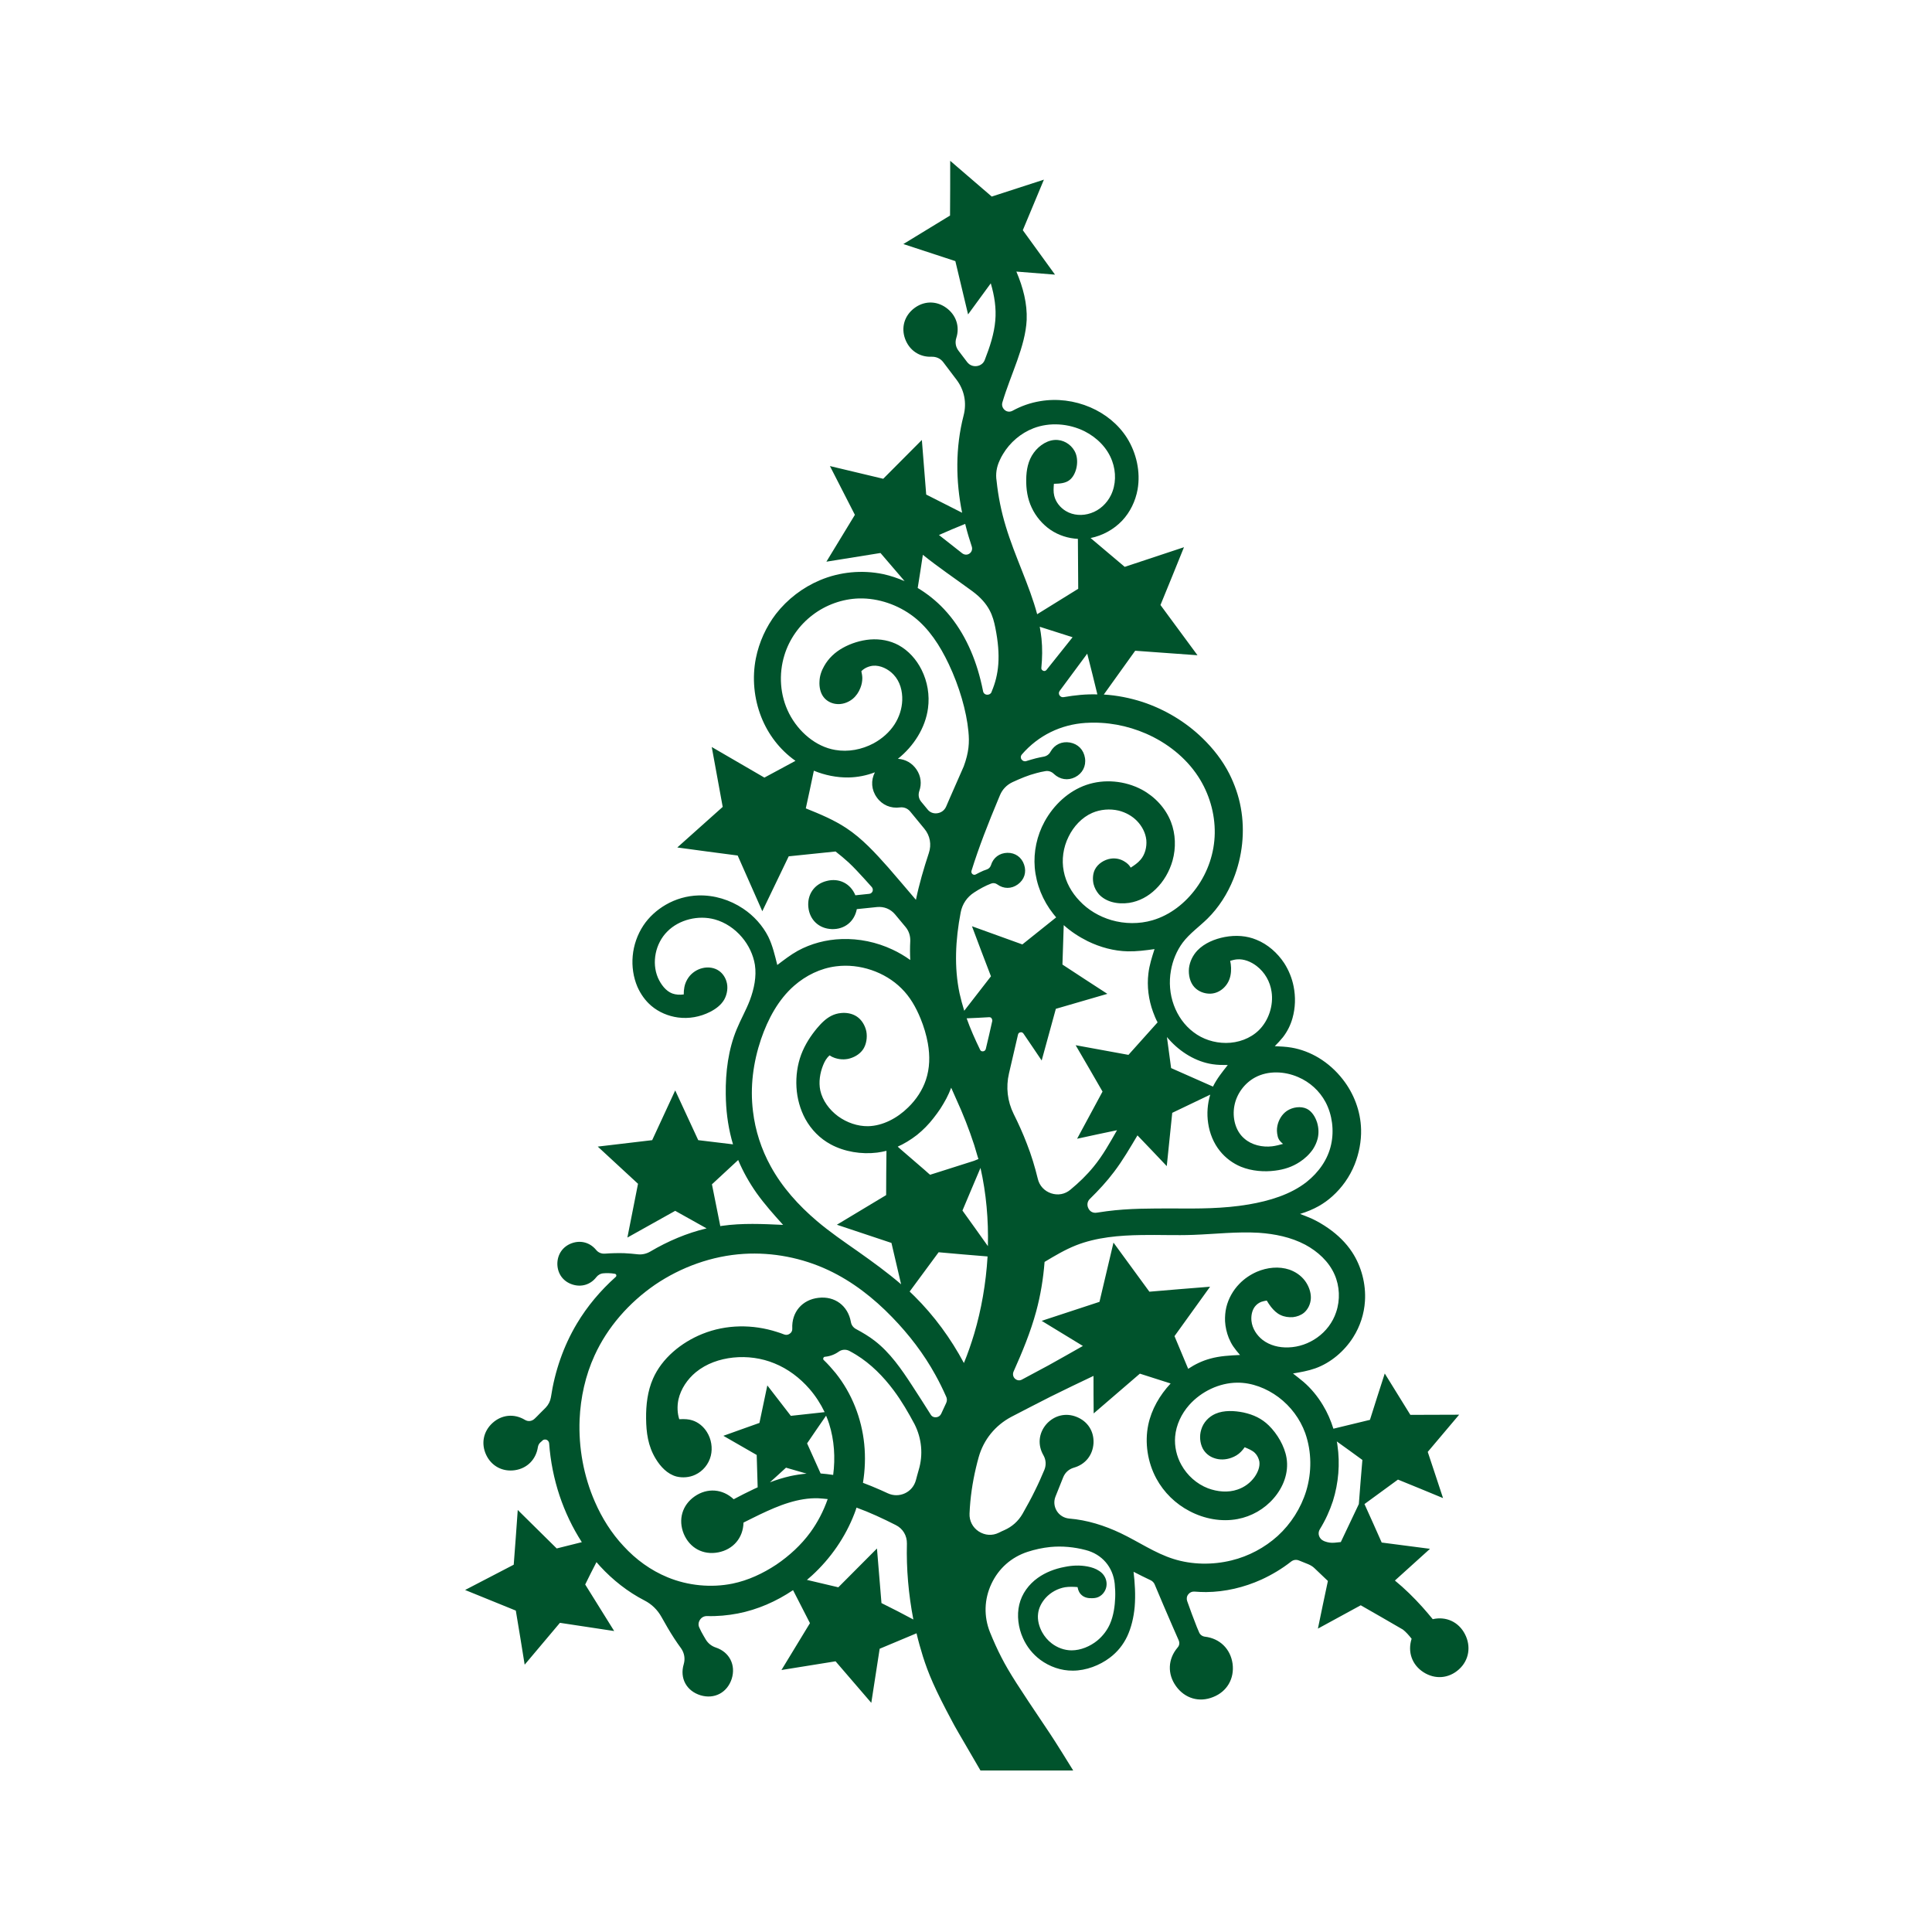 <?xml version="1.0" encoding="utf-8"?>
<!-- Generator: Adobe Illustrator 21.0.2, SVG Export Plug-In . SVG Version: 6.00 Build 0)  -->
<svg version="1.1" id="_x30_" xmlns="http://www.w3.org/2000/svg" xmlns:xlink="http://www.w3.org/1999/xlink" x="0px" y="0px"
	 viewBox="0 0 1200 1200" style="enable-background:new 0 0 1200 1200;" xml:space="preserve">
<style type="text/css">
	.st0{fill:#00532C;}
	.st1{font-family:'ArialMT';}
	.st2{font-size:30px;}
</style>
<path class="st0" d="M909.9,1015c-3.9-7.6-11.7-11.2-20-9.3c-2.1-2.5-4.2-5.1-6.4-7.5c-5.3-5.9-11-11.5-17.1-16.5
	c7.3-6.6,14.5-13.1,21.8-19.7c-10-1.3-20-2.6-30-3.9c-3.5-8-7.1-15.9-10.7-23.9c6.9-5.1,13.8-10.1,20.8-15.2
	c9.3,3.8,18.7,7.6,28,11.5c-3.2-9.6-6.3-19.2-9.5-28.7c6.5-7.7,13-15.4,19.5-23.1c-10.1,0-20.2,0.1-30.3,0.1
	c-5.3-8.6-10.6-17.2-15.9-25.7c-3.1,9.6-6.2,19.2-9.2,28.8c-7.6,1.8-15.1,3.7-22.7,5.5c-1.6-5.1-3.7-10-6.5-14.6
	c-3.3-5.5-7.4-10.5-12.2-14.6c-2.1-1.8-4.3-3.4-6.4-5.1c4.7-0.8,9.4-1.6,13.9-3.2c9.5-3.4,18-10.6,23.5-19.3
	c4.3-6.8,6.8-14.5,7.3-22.4c0.7-10.6-2.2-21.7-8-30.5c-3.8-5.8-8.9-10.7-14.6-14.7c-3.4-2.4-7-4.5-10.7-6.2c-2.3-1-4.7-1.9-7-2.8
	c8.8-2.7,14.9-6.3,20.1-11c5.9-5.3,10.7-12,13.8-19.7c2.7-6.8,4.2-14.4,4-21.8c-0.3-11.4-4.5-22.3-11.3-31
	c-4.2-5.4-9.3-10-15.1-13.5c-5.2-3.1-10.9-5.3-16.8-6.3c-3.4-0.6-6.9-0.7-10.4-0.9c1.8-1.8,3.5-3.6,5.1-5.6
	c2.7-3.5,4.7-7.5,5.9-11.8c1.8-6.4,2-13.2,0.7-19.7c-1-5.1-3-10-5.8-14.4c-4.2-6.4-10.3-11.8-17.3-14.6c-6-2.5-12.7-3-19.7-1.7
	c-6.2,1.2-12.6,3.8-17,8.4c-2.8,3-4.7,6.8-5.2,11c-0.4,4.2,0.6,8.8,3.4,11.8c2.5,2.7,6.3,4.1,9.9,4c3.3-0.1,6.3-1.6,8.5-3.8
	c2-2,3.4-4.5,4-7.6c0.6-3,0.4-6.4-0.2-9c1.4-0.4,2.8-0.8,4.2-0.9c4.2-0.4,8.7,1.4,12.2,4.1c5.1,3.9,8.4,9.7,9.3,16
	c1.3,8.5-1.8,17.9-7.9,23.9c-5.3,5.2-12.9,7.9-20.4,7.9c-7.3,0-14.5-2.3-20.2-6.7c-5.6-4.2-9.8-10.2-12.2-16.8
	c-2.5-6.8-3.1-14.3-1.8-21.5c1.1-6.3,3.6-12.3,7.3-17.3c4.3-5.7,10.3-9.9,15.4-14.9c7-6.9,12.4-15.4,16.1-24.6
	c5.6-14,7.3-29.6,4.6-44.3c-1.3-7.3-3.8-14.4-7.1-21c-4.2-8.3-10-15.7-16.7-22.2c-10.5-10.2-23.4-17.9-37.3-22.5
	c-7.8-2.5-15.8-4.1-24-4.6c6.5-9.1,13-18.1,19.5-27.2c12.9,0.9,25.8,1.9,38.7,2.8c-7.7-10.4-15.3-20.8-23-31.2
	c4.9-12,9.8-23.9,14.6-35.9c-12.3,4.1-24.5,8.1-36.8,12.2c-7.1-6-14.1-11.9-21.2-17.9c7.4-1.5,14.4-5.3,19.6-10.8
	c5-5.3,8.3-12.2,9.6-19.4c1.9-10.9-0.7-22.6-6.6-32c-5.4-8.5-13.5-15-22.8-19c-9.8-4.2-20.7-5.6-31.2-3.8c-6,1-11.7,3-17,5.9
	c-1.6,0.9-3.5,0.8-4.9-0.4c-1.4-1.2-2-2.9-1.5-4.7c5.2-17.6,14.3-34.6,15.1-51.3c0.4-10.1-2.2-20.1-6.4-30c8,0.6,16,1.3,24,1.9
	c-6.7-9.2-13.3-18.4-20-27.6c4.4-10.5,8.7-20.9,13.1-31.4c-10.8,3.5-21.6,7-32.4,10.5c-8.6-7.4-17.2-14.8-25.8-22.2
	c0,11.3,0,22.7-0.1,34c-9.7,5.9-19.4,11.8-29,17.7c10.8,3.5,21.6,7.1,32.3,10.6c2.6,11,5.3,22.1,7.9,33.1
	c4.7-6.4,9.4-12.9,14.1-19.3c2.3,7.8,3.5,15.5,2.8,23.2c-0.7,8.1-3.3,16.1-6.5,24.3c-0.8,2.2-2.7,3.6-5,3.9
	c-2.3,0.3-4.5-0.6-5.9-2.4c-1.8-2.4-3.6-4.8-5.4-7.1c-1.8-2.3-2.3-5.2-1.4-8c2.3-7.2-0.2-14.4-6.4-18.8c-6.2-4.4-13.8-4.2-19.8,0.4
	c-6,4.6-8.2,11.9-5.6,19c2.6,7.1,8.9,11.4,16.4,11.1c2.9-0.1,5.6,1.1,7.3,3.4c2.7,3.6,5.4,7.1,8.1,10.7c5,6.5,6.6,14.5,4.5,22.5
	c-5.1,19.8-4.9,40.5-0.9,60.3c-7.4-3.8-14.8-7.5-22.3-11.3c-0.9-11.3-1.8-22.6-2.7-33.9c-8,8-16,16.1-24,24.1
	c-11-2.6-22.1-5.3-33.1-7.9c5.2,10.1,10.3,20.2,15.5,30.3c-5.9,9.7-11.8,19.4-17.7,29.1c11.2-1.8,22.4-3.6,33.6-5.4
	c5,5.8,10,11.7,15,17.5c-4.3-1.9-8.8-3.4-13.4-4.4c-13-2.7-26.9-1.4-39.2,3.8c-10.7,4.5-20.2,11.8-27.3,20.9
	c-6.2,8.1-10.5,17.6-12.5,27.6c-2.4,12.1-1.2,25,3.4,36.6c4.2,10.6,11.4,20.1,20.8,26.8c0.1,0.1,0.3,0.2,0.4,0.3
	c-6.5,3.5-12.9,7-19.3,10.4c-10.9-6.3-21.8-12.7-32.7-19c2.3,12.4,4.5,24.8,6.8,37.2c-9.4,8.4-18.8,16.8-28.2,25.2
	c12.5,1.7,25,3.4,37.5,5c5.1,11.5,10.2,23.1,15.3,34.6c5.5-11.4,10.9-22.7,16.4-34.1c9.7-1,19.4-2,29.1-3c2.8,2.2,5.5,4.4,8.1,6.8
	c1.7,1.6,3.4,3.3,5,5c3.2,3.4,6.3,6.8,9.4,10.3c0.6,0.7,0.8,1.7,0.5,2.6c-0.4,0.9-1.1,1.5-2.1,1.6c-2.9,0.3-5.7,0.6-8.6,0.9
	c-3-7.3-10.1-10.9-17.8-8.9c-7.7,1.9-12.2,8.4-11.4,16.3c0.8,7.9,6.6,13.3,14.5,13.6c7.9,0.3,14.1-4.6,15.6-12.4
	c4.2-0.4,8.4-0.9,12.6-1.3c4.3-0.4,8.3,1.2,11.1,4.5c2.2,2.6,4.3,5.2,6.5,7.8c2.1,2.5,3.1,5.5,3,8.8c-0.2,4-0.2,7.9,0,11.8
	c-3.5-2.5-7.2-4.7-11.1-6.5c-9.8-4.6-20.7-6.9-31.6-6.5c-9.5,0.3-19,2.8-27.2,7.3c-4.5,2.5-8.6,5.7-12.7,8.8
	c-1.5-6-2.9-12.1-5.6-17.6c-3.5-6.9-9-13-15.6-17.4c-8.2-5.5-18-8.5-27.8-8.2c-7.1,0.2-14.1,2.2-20.3,5.8
	c-5.5,3.2-10.4,7.6-13.9,12.9c-3.7,5.6-6,12.2-6.6,18.9c-0.6,6.5,0.4,13.2,2.9,19.1c2,4.5,4.9,8.7,8.7,11.9
	c4.6,3.9,10.5,6.4,16.5,7.2c6.8,0.9,13.7-0.3,20-3.5c3.5-1.8,6.8-4.2,8.8-7.7c1.8-3.3,2.5-7.6,1.3-11.3c-0.8-2.6-2.4-4.9-4.5-6.4
	c-2.9-2.1-6.8-2.6-10.2-1.8c-3.6,0.8-6.8,3-8.8,5.8c-1.3,1.8-2.2,3.9-2.6,6c-0.3,1.5-0.4,3-0.4,4.6c-2.5,0.3-4.9,0.2-7.1-0.6
	c-4-1.5-7-5.5-8.9-9.7c-2.1-4.9-2.4-10.2-1.4-15.2c1-5,3.5-9.9,7.1-13.5c3.7-3.8,8.6-6.4,13.8-7.7c5.2-1.3,10.7-1.3,15.8,0.1
	c6.5,1.8,12.4,5.8,16.8,11c4.2,4.9,7.1,11,8.1,17.2c1.1,7.3-0.5,14.9-3.1,21.9c-2.4,6.3-5.7,12-8.2,18.1c-5.2,12.5-7,26.6-6.8,40.4
	c0.1,9.5,1.2,18.8,3.6,27.9c0.3,1.1,0.6,2.1,0.9,3.2c-7.2-0.9-14.4-1.7-21.6-2.6c-4.8-10.3-9.5-20.6-14.3-30.9
	c-4.8,10.3-9.5,20.6-14.3,30.9c-11.3,1.3-22.5,2.7-33.8,4c8.3,7.7,16.7,15.4,25,23.1c-2.2,11.1-4.4,22.3-6.6,33.4
	c9.9-5.5,19.8-11.1,29.7-16.6c6.5,3.6,13,7.3,19.5,10.9c-12.2,2.9-24,7.9-35,14.4c-2.4,1.4-5.1,2-7.8,1.7c-2.8-0.3-5.7-0.6-8.5-0.7
	c-4-0.1-8,0-12,0.3c-2.1,0.1-4-0.7-5.3-2.3c-3.8-4.6-9.5-6.2-15.1-4.2c-5.6,2-9,6.9-9,12.9c0.1,6,3.5,10.8,9.2,12.7
	c5.6,1.9,11.4,0.2,15-4.5c1.1-1.4,2.7-2.3,4.5-2.4c1-0.1,1.9-0.1,2.9-0.1c1.4,0,2.8,0.2,4.1,0.4c0.4,0.1,0.8,0.3,0.9,0.8
	c0.1,0.4,0,0.8-0.3,1.1c-9.5,8.5-17.7,18.2-24.2,29.1c-8.3,13.9-13.7,29.6-16.1,45.7c-0.4,2.4-1.5,4.6-3.2,6.4c-1.3,1.3-2.7,2.7-4,4
	c-0.9,0.9-1.8,1.9-2.8,2.8c-1.7,1.7-4.1,2.1-6.2,0.8c-6.7-4-14.4-3.2-20.1,2c-5.7,5.2-7.2,12.8-3.9,19.8c3.3,7,10.2,10.6,17.8,9.5
	s13.1-6.6,14.3-14.3c0.2-1.2,0.7-2.2,1.6-3c0.2-0.2,0.5-0.4,0.7-0.6c0.2-0.2,0.4-0.3,0.5-0.5c0.7-0.7,1.7-0.8,2.6-0.5
	c0.9,0.4,1.5,1.2,1.6,2.2c0.8,11.1,3,22.1,6.5,32.6c3.4,10.1,8,19.8,13.8,28.8c-5.2,1.3-10.4,2.6-15.6,3.9
	c-8.1-8-16.1-15.9-24.2-23.9c-0.8,11.3-1.6,22.6-2.5,34c-10.1,5.2-20.1,10.4-30.2,15.7c10.5,4.3,21,8.5,31.5,12.8
	c1.9,11.2,3.7,22.4,5.5,33.6c7.3-8.7,14.6-17.4,21.9-26c11.2,1.7,22.4,3.4,33.7,5.1c-6-9.6-12-19.3-18-28.9c2.3-4.7,4.6-9.3,7-13.9
	c0.7,0.8,1.5,1.7,2.2,2.5c7.9,8.6,17.3,16,27.6,21.3c4.5,2.3,8.1,5.8,10.6,10.3c2.5,4.5,5.1,9,7.9,13.3c1.4,2.1,2.8,4.2,4.3,6.2
	c2,2.9,2.6,6.4,1.6,9.8c-2.6,8.7,1.7,16.6,10.4,19.3c8.6,2.6,16.6-1.6,19.4-10.2c2.7-8.6-1.4-16.7-10-19.5c-2.6-0.9-4.7-2.6-6.1-4.9
	c-1-1.6-1.9-3.3-2.8-4.9c-0.4-0.8-0.8-1.7-1.2-2.5c-0.8-1.6-0.6-3.4,0.4-4.9c1-1.5,2.5-2.3,4.3-2.3c6.5,0.2,12.9-0.4,19.2-1.6
	c12.3-2.4,23.9-7.5,34.3-14.5c3.5,6.8,7,13.7,10.5,20.5c-5.9,9.7-11.8,19.4-17.7,29.1c11.2-1.8,22.4-3.6,33.6-5.4
	c7.4,8.6,14.8,17.2,22.2,25.8c1.7-11.2,3.5-22.4,5.2-33.6c7.6-3.2,15.3-6.4,22.9-9.6c1.1,4.7,2.5,9.7,4,14.5
	c3.3,10.3,7.1,19.7,18.5,40.9c1.1,2.1,2.3,4.3,17.2,29.8c19.2,0,38.4,0,57.6,0c-10.6-17.2-13.8-22-16.7-26.3
	c-17.4-25.9-22.9-34.3-27.8-43.8c-2.6-5-5-10.4-7.2-15.8c-3.9-9.8-3.6-20.4,0.9-30c4.5-9.6,12.4-16.6,22.5-19.9
	c4.6-1.5,9.3-2.5,14.1-3c7.3-0.7,14.8,0,22,1.9c10.1,2.6,16.9,10.5,18,20.9c0.3,3.2,0.4,5.7,0.3,8.5c-0.2,5.1-0.9,11.1-3.3,16.6
	c-1.7,3.8-4.3,7.3-7.8,10.2c-4.4,3.6-10.3,6.1-16,6.1c-4.5,0-8.9-1.7-12.3-4.3c-2.5-1.9-4.5-4.3-6-7c-1.9-3.5-3-7.6-2.5-11.5
	c0.4-3.6,2.2-7,4.7-9.8c3.2-3.5,7.5-5.8,12-6.6c2.6-0.4,5.2-0.3,7.8-0.1c0.5,2.6,1.4,4,2.6,5c1.8,1.6,4.2,2,6.5,1.9
	c1.7,0,3.4-0.3,4.9-1.3c1.4-0.9,2.6-2.3,3.3-3.9c1.2-2.7,0.9-5.8-0.4-8.1c-0.8-1.5-2-2.7-3.4-3.6c-2.2-1.5-4.7-2.3-7.3-2.8
	c-4.8-0.9-9.5-0.7-14.3,0.3c-5.9,1.1-11.7,3.3-16.6,6.8c-5.6,4-9.9,9.8-11.5,16.6c-1.6,6.7-0.6,14.4,2.3,20.8
	c2.4,5.4,6.1,10,10.8,13.5c5.7,4.2,12.9,6.8,20.2,6.7c8.2,0,16.7-3.3,22.9-8c4.8-3.6,8.4-8.1,10.9-13.4c2.5-5.4,4-11.7,4.6-18.3
	c0.6-7.3,0.1-15-0.7-21.7c3.5,1.8,7.1,3.6,10.7,5.3c1,0.5,1.8,1.3,2.3,2.3c3.7,8.7,7.3,17.4,11.1,26c1.3,3,2.6,5.9,3.9,8.9
	c0.7,1.6,0.5,3.3-0.7,4.6c-6,7.1-6.4,16.4-0.9,24c5.5,7.6,14.4,10.2,23,6.7c8.7-3.4,13.3-11.5,12.1-20.7
	c-1.3-9.2-7.9-15.7-17.2-16.8c-1.6-0.2-3-1.2-3.6-2.7c-0.5-1.1-0.9-2.2-1.4-3.3c-2.1-5.3-4.1-10.7-6-16.1c-0.5-1.4-0.3-3,0.7-4.2
	c0.9-1.2,2.3-1.8,3.8-1.7c2.4,0.2,4.8,0.3,7.3,0.3c11.8-0.1,23.6-2.9,34.4-7.8c6.5-3,12.7-6.7,18.3-11.1c1.5-1.2,3.3-1.4,5-0.7
	c2.4,1,4,1.6,5.7,2.3c1.4,0.6,2.8,1.4,3.9,2.5c2.8,2.6,5.6,5.3,8.3,7.9c-2.1,9.9-4.2,19.7-6.2,29.6c8.9-4.8,17.7-9.7,26.6-14.5
	c8.7,5,17.5,10,26.2,15.1c1.8,1.4,3.7,3.5,5.4,5.7c-2.6,8.1,0.2,16.2,7.4,20.8c7.2,4.6,15.7,3.9,22-1.8S913.8,1022.5,909.9,1015z
	 M810.7,773.1c7.8,4.2,14.7,10.5,18.2,18.5c3.2,7.2,3.6,15.8,1,23.4c-2.1,6.4-6.4,12-11.8,15.8c-5.2,3.7-11.4,5.9-17.9,6.1
	c-5.7,0.2-11.4-1.2-15.9-4.6c-3.7-2.9-6.5-7.1-7-11.9c-0.3-3.1,0.3-6.4,2.1-8.8c1-1.3,2.4-2.4,4-3c1.1-0.4,2.3-0.6,3.4-0.8
	c0.8,1.4,1.7,2.7,2.7,4c1.6,2,3.5,3.9,5.9,5c2.3,1.1,5,1.5,7.7,1.3c2.5-0.3,4.8-1.1,6.8-2.7c2.5-2.1,4.2-5.5,4.3-9.2
	c0.1-3.7-1.4-7.6-3.6-10.6c-2.6-3.5-6.1-5.7-9.7-7c-6.6-2.2-13.8-1.4-20.2,1.3c-4.1,1.8-7.8,4.3-10.9,7.5c-4,4.1-6.8,9.2-8.1,14.5
	c-0.7,2.9-0.9,5.9-0.8,8.8c0.2,3.5,1,7,2.3,10.3c0.8,1.9,1.7,3.7,2.8,5.3c1.3,1.9,2.7,3.6,4.2,5.3c-6.3,0.3-12.6,0.6-18.6,2.3
	c-4.8,1.3-9.4,3.5-13.6,6.3c-2.8-6.8-5.7-13.5-8.5-20.3c7.4-10.2,14.8-20.5,22.1-30.7c-12.6,1-25.1,2-37.7,3.1
	c-7.4-10.2-14.9-20.3-22.3-30.5c-2.9,12.3-5.8,24.5-8.7,36.8c-12,3.9-24,7.9-35.9,11.8c8.5,5.2,17.1,10.4,25.6,15.6
	c-7.1,4-14.2,8.1-21.3,12c-5.5,3-11.1,6-16.6,8.9c-1.5,0.8-3.1,0.5-4.3-0.6c-1.2-1.1-1.5-2.8-0.9-4.3c5.5-12.3,10.6-24.6,14.1-37.5
	c2.7-10,4.4-20.3,5.2-30.7c6.3-3.8,12.7-7.6,19.5-10.3c12.7-5,26.9-6.2,40.7-6.4c10.8-0.2,21.4,0.3,32.1-0.1
	c13.6-0.5,27.2-2.1,40.8-1.3C791.8,766.4,801.8,768.4,810.7,773.1z M659.9,599.1c0.3-8.2,0.5-16.3,0.8-24.5c4.4,4,9.5,7.3,14.9,10
	c7.8,3.8,16.3,6.1,24.9,6.3c5.5,0.1,11-0.6,16.6-1.4c-1.6,5-3.2,9.9-3.8,15.1c-1,8,0.1,16.4,2.9,24c0.8,2.2,1.7,4.4,2.8,6.4
	c-6,6.7-12.1,13.5-18.1,20.2c-10.9-2-21.8-4-32.8-6c5.6,9.6,11.2,19.2,16.7,28.8c-5.3,9.8-10.5,19.5-15.8,29.3
	c8.3-1.8,16.5-3.6,24.8-5.3c-4.5,7.9-8.9,15.8-14.5,22.6c-4.3,5.3-9.2,10-14.4,14.3c-3.4,2.9-7.8,3.7-12,2.3c-4.2-1.4-7.3-4.7-8.3-9
	c-1.8-7.4-4-14.7-6.8-21.8c-2.4-6.3-5.2-12.5-8.2-18.5c-3.9-7.9-4.9-16.6-2.9-25.2c1.9-8,3.7-16,5.6-24.1c0.2-0.8,0.7-1.3,1.5-1.4
	c0.8-0.2,1.5,0.2,1.9,0.8c3.8,5.5,7.5,11.1,11.3,16.7c2.9-10.7,5.9-21.4,8.8-32.1c10.7-3.1,21.3-6.2,32-9.3
	C678.5,611.3,669.2,605.2,659.9,599.1z M766.7,686.8c1.4-7.5,6.4-14.1,12.9-17.6c8-4.3,18.2-3.9,26.7-0.2c7.3,3.1,13.3,8.6,17,15.5
	c4.2,7.9,5.4,17.7,3.5,26.3c-2,9.4-7.8,17.4-15.2,23.3c-10,7.9-23.2,11.8-36,14c-15.9,2.7-31.4,2.6-46.8,2.5
	c-13.8,0-27.6-0.1-41.3,1.7c-2.1,0.3-4.2,0.6-6.2,0.9c-2.3,0.4-4.3-0.6-5.3-2.7c-1-2-0.7-4.3,1-5.9c5.4-5.3,10.5-10.8,15-16.8
	c5.4-7.1,9.9-14.9,14.5-22.6c6.1,6.4,12.2,12.7,18.2,19.1c1.1-11,2.3-22.1,3.4-33.1c7.9-3.8,15.7-7.5,23.6-11.3
	c-1.7,5.6-2.2,11.8-1.3,17.7c0.9,6.3,3.4,12.5,7.4,17.4c3.4,4.2,7.9,7.6,13,9.7c6.7,2.7,14.4,3.3,21.2,2.4
	c5.6-0.7,10.6-2.3,15.3-5.4c3.1-2,6-4.7,8.2-7.9c1.3-2,2.3-4.2,2.9-6.5c0.8-3.2,0.7-6.6-0.3-10c-1.1-3.5-3.2-7-6.4-8.6
	c-3.7-1.8-8.8-1.1-12.4,1.3c-3.2,2.2-5.2,5.8-5.9,9.3c-0.4,2-0.4,4,0.2,6.5c0.3,1.2,0.7,2.5,3.3,4.7c-2.2,0.6-4.4,1.2-6.8,1.5
	c-6,0.7-12.7-0.8-17.2-4.8C767.3,702.5,765.3,694.2,766.7,686.8z M753.1,661c3.1,0.5,6.3,0.5,9.5,0.5c-3.4,4.3-6.8,8.5-9.2,13.4
	c-8.7-3.8-17.3-7.7-26-11.5c-0.9-6.5-1.7-12.9-2.6-19.3c0.4,0.5,0.8,1,1.3,1.5C733.1,653.5,742.9,659.5,753.1,661z M711.9,455.7
	c13,5.7,24.6,14.8,32.3,26.6c6.8,10.4,10.5,22.9,10.3,35.3c-0.2,12.1-4.2,24-11.4,33.9c-6.8,9.4-16.3,16.9-27.3,20.1
	c-8.2,2.4-17.3,2.3-25.5-0.1c-7.5-2.2-14.5-6.3-19.8-12c-4.9-5.1-8.5-11.5-9.8-18.4c-1.4-7.1-0.3-14.8,3-21.4
	c3.1-6.4,8.3-12,14.7-14.8c5.1-2.2,11-2.7,16.5-1.4c4.3,1.1,8.3,3.3,11.3,6.4c3.1,3.2,5.3,7.3,5.8,11.8c0.4,4.4-0.8,9.1-3.6,12.3
	c-1.7,2-3.9,3.5-6.1,4.9c-0.8-1.5-2.2-2.8-3.7-3.7c-2.6-1.7-5.6-2.3-8.6-1.9c-4.1,0.6-8.2,3.2-10,6.9c-1.3,2.7-1.4,6-0.8,8.8
	c0.6,2.5,1.8,4.6,3.3,6.4c2.1,2.3,4.9,3.9,8,4.8c3.5,1,7.3,1.1,10.8,0.6c6.4-1,12-4.1,16.5-8.5c5-4.8,8.6-11.1,10.5-17.8
	c2.2-7.9,1.9-16.5-1-24c-3.3-8.5-9.9-15.6-18-20c-10.5-5.6-23.4-6.8-34.5-3c-11.1,3.8-20.3,12.4-26,22.8c-4.8,8.8-6.9,18.8-6.1,28.6
	c0.9,10.4,5,20.5,11.5,28.7c0.6,0.7,1.2,1.5,1.8,2.2c-7,5.6-14,11.2-21,16.8c-10.4-3.8-20.9-7.5-31.3-11.3
	c3.9,10.4,7.8,20.8,11.8,31.1c-5.5,7.1-11.1,14.3-16.6,21.4c-1.1-3.6-2.1-7.2-2.9-10.8c-3.4-16.2-2.6-33.1,0.7-50.3
	c1-5.2,3.9-9.5,8.4-12.4c3.4-2.2,6.8-4.1,10.5-5.5c1.3-0.5,2.7-0.3,3.8,0.5c4,2.9,8.8,2.9,12.8,0c4-2.9,5.5-7.5,3.9-12.2
	c-1.5-4.6-5.5-7.5-10.4-7.4c-4.9,0.1-8.8,3-10.2,7.7c-0.4,1.2-1.3,2.2-2.5,2.6c-0.7,0.3-1.5,0.5-2.2,0.8c-1.6,0.7-3.2,1.5-4.7,2.3
	c-0.7,0.4-1.5,0.3-2.1-0.2c-0.6-0.5-0.8-1.3-0.6-2c4.6-14.8,10.5-29.8,16.7-44.6c0.3-0.8,0.7-1.6,1-2.4c1.5-3.6,4.2-6.4,7.8-8.1
	c4.8-2.2,9.7-4.3,14.8-5.6c1.8-0.5,3.6-0.9,5.4-1.2c2-0.4,4,0.2,5.5,1.7c3.7,3.5,8.7,4.3,13.2,2c4.5-2.3,6.9-6.8,6.1-11.9
	s-4.3-8.7-9.3-9.6c-5-0.9-9.6,1.2-12.1,5.7c-0.9,1.7-2.5,2.8-4.4,3.1c-1.6,0.3-3.1,0.6-4.7,1c-2,0.5-3.9,1.1-5.9,1.7
	c-1.1,0.4-2.3,0-3-1c-0.7-1-0.6-2.2,0.2-3.1c10.3-11.9,24.3-18.6,39.6-19.6c0.1,0,0.2,0,0.3,0C687.4,448.2,700.2,450.6,711.9,455.7z
	 M609,725.4c3.6,15.9,5,32.4,4.6,48.6c-5.3-7.4-10.5-14.8-15.8-22.1C601.5,743,605.3,734.2,609,725.4z M583.3,727.9l-5.4,1.7
	l-0.2,0.1l-0.1-0.1l-0.2-0.2l-0.5-0.4l-0.9-0.8l-1.8-1.6l-7.3-6.3l-7.3-6.3l-1.8-1.6l-0.2-0.2l0,0l0,0l0,0l0.2-0.1l0.8-0.4l1.7-0.8
	l3.2-1.8l3.1-2l3-2.2l2.8-2.4l2.6-2.5l2.5-2.7l2.3-2.8l2.2-2.9l2.1-3l1.9-3.1l1.8-3.2l1.6-3.3l1.4-3.4l6.2,14l2.9,7.1l2.7,7.2
	l2.5,7.3l2.2,7.4l0.3,0.9l0.1,0.2l0,0.1l0,0.1l0,0L605,721L583.3,727.9z M612.3,651.5c-0.2,0.8-0.8,1.4-1.7,1.5s-1.6-0.3-1.9-1.1
	c-3.1-6.4-6-12.9-8.3-19.4c4.7-0.2,9.3-0.4,14-0.7c0.6,0,1.2,0.2,1.5,0.7s0.5,1.1,0.4,1.7C615,640,613.7,645.8,612.3,651.5z
	 M646.9,396.7c-0.3-2.5-0.6-4.9-1.1-7.4c6.8,2.2,13.6,4.3,20.4,6.5c-5.4,6.8-10.8,13.5-16.2,20.3c-0.5,0.6-1.3,0.9-2.1,0.5
	s-1.2-1-1.1-1.8C647.4,408.7,647.5,402.6,646.9,396.7z M681.6,431.3c-3.5-0.1-6.9,0-10.4,0.3c-3.5,0.3-7,0.8-10.5,1.4
	c-1,0.2-2-0.2-2.6-1.1c-0.6-0.9-0.5-2,0.1-2.8c5.7-7.7,11.4-15.4,17.1-23.1C677.5,414.4,679.5,422.8,681.6,431.3z M620.9,286
	c0.6-1.4,1.3-2.7,2.1-4c4.3-7.2,11.1-13,18.9-16c10.1-3.9,22-3,31.8,1.9c7.7,3.9,14.2,10.4,17.1,18.5c2.5,6.8,2.4,14.7-0.8,21.2
	c-2.5,5.1-7,9.3-12.4,11.1c-5.1,1.8-11,1.5-15.6-1.3c-3.5-2.1-6.3-5.6-7.2-9.5c-0.6-2.4-0.4-4.9-0.2-7.4c3.7-0.1,7.2-0.3,9.8-2.4
	c4-3.2,5.8-10.8,3.8-16.3c-1.8-4.8-6.4-8.1-11.1-8.5c-5.8-0.6-11.6,3.2-15,7.9c-3.6,4.9-4.6,10.8-4.7,16.4
	c-0.1,6.3,0.8,12.2,3.4,17.7c2.5,5.4,6.7,10.4,11.7,13.8c5,3.4,11,5.3,17,5.6c0.1,10.3,0.1,20.7,0.2,31c-8.5,5.3-17,10.5-25.5,15.8
	c-4.8-18-13.8-35.7-19.5-54.6c-2.8-9.2-4.7-18.6-5.7-28.2C618.3,294.4,619,290,620.9,286z M599.5,325.4c0.1,0.5,0.3,1.1,0.4,1.6
	c1,4,2.2,7.9,3.7,12.5c0.5,1.6,0,3.3-1.4,4.3c-1.4,1-3.1,0.9-4.5-0.1c-4.8-3.8-9.7-7.6-14.5-11.4C588.6,329.9,594,327.6,599.5,325.4
	z M573.2,344.6c9.3,7.5,19.8,14.6,30.6,22.5c10.9,8,13,15.8,14.4,22.7c3.6,17.9,2.1,29.4-2.2,39.6c-0.3,1.3-1.4,2.1-2.8,2.1
	c-1.3,0-2.4-0.9-2.6-2.2c-0.5-2.4-1-4.8-1.6-7.1c-4-16.1-11.3-31.8-22.7-43.9c-4.8-5.1-10.3-9.5-16.3-13.1
	C571.1,358.3,572.2,351.5,573.2,344.6z M490.1,443.1c-5.7-11.2-6.5-24.4-2.9-36.1c3-9.9,9.3-18.8,17.5-25c8.2-6.3,18.5-10,28.8-10.3
	c12.1-0.3,24.4,4,33.9,11.3c9.6,7.4,16.4,17.9,21.9,29.5c6.5,13.7,11,29.1,12.2,41.8c0.7,6.9,0.3,13-2.9,21.7
	c-2.9,6.6-5.8,13.2-8.7,19.8c-0.7,1.7-1.5,3.4-2.2,5.1c-1,2.3-2.9,3.8-5.4,4.2c-2.5,0.4-4.8-0.5-6.3-2.5c-1.3-1.5-2.5-3.1-3.8-4.6
	c-1.6-1.9-2-4.3-1.2-6.7c1.6-4.5,1-9.3-1.7-13.3c-2.7-4-6.8-6.4-11.6-6.7c9.8-7.8,17.1-19.2,18.7-31.4c1.1-8.1-0.3-16.5-4-23.9
	c-3.2-6.4-8.1-11.9-14.3-15.3c-5.2-2.8-11.3-4-17.7-3.5c-5.9,0.5-11.9,2.4-16.9,5.2c-5,2.8-8.9,6.5-11.6,11.3
	c-1.6,2.8-2.8,6-2.9,9.6c-0.2,3.3,0.5,7,2.5,9.6c1.8,2.4,4.6,3.9,7.5,4.3c3.8,0.6,7.8-0.8,10.6-3.1c2.2-1.8,3.8-4.2,4.8-6.8
	c0.8-2,1.2-4,1.2-6.1c0-1.4-0.3-2.9-0.6-4.3c1.8-1.9,4.5-3.1,7.2-3.4c4.6-0.4,9.5,2,12.8,5.5c4.1,4.3,5.6,10.3,5.4,16
	c-0.2,5.3-1.9,10.4-4.7,14.8c-3.2,5-7.8,9-13.1,11.9c-7.3,3.9-15.8,5.5-23.8,4.1C506.7,463.8,495.9,454.5,490.1,443.1z M551.7,538.8
	c-8-9-16.2-18-26.1-24.5c-7.7-5.1-16.4-8.7-25.1-12.2c1.7-7.8,3.4-15.6,5-23.4c6.8,2.8,14.2,4.3,21.5,4.2c5.6-0.1,11.2-1.2,16.4-3.2
	c-2.6,5.1-2.2,10.9,1.2,15.6c3.3,4.7,8.7,7,14.4,6.2c2.4-0.3,4.7,0.6,6.3,2.5c2.9,3.6,5.8,7.1,8.8,10.7c3.6,4.3,4.6,9.9,2.8,15.2
	c-3.2,9.7-6,19.3-8,29C563.2,552.2,557.5,545.5,551.7,538.8z M472.7,645.4c4.3-12.5,10.7-24.5,20.5-33.1
	c7.3-6.4,16.4-10.9,26.1-12.1c14.6-1.9,30.4,3.5,40.6,13.7c5.3,5.2,9,11.7,11.9,18.8c2,4.9,3.6,10.2,4.5,15.3
	c1.4,7.9,1.2,15.5-1.2,22.7c-2.1,6.3-6,12.3-11.1,17.2c-6.7,6.6-15.7,11.4-24.8,11.6c-6.5,0.1-13.2-2.2-18.7-6.2
	c-5.4-4-9.6-9.7-11-16c-1.1-5.2-0.2-10.9,1.8-15.8c0.9-2.2,2-4.3,4-6c2.3,1.6,4.4,2,6,2.3c2.1,0.3,3.7,0.2,5.4-0.1
	c3.3-0.7,7.2-2.6,9.5-6.1c1.9-3,2.6-7.2,1.9-11c-0.8-3.8-3-7.3-5.9-9.2c-3-2-6.6-2.5-9.7-2.2c-4.7,0.4-8.1,2.6-10.7,4.9
	c-1.7,1.5-3,3-4.3,4.5c-3.9,4.7-7.5,10.1-9.9,16.5c-2.3,6.2-3.3,13.2-2.9,20.2c0.4,7,2.3,13.8,5.5,19.7c3.7,6.7,9.1,12.2,15.8,15.8
	c8.5,4.6,19.1,6.3,28.8,5.1c2-0.3,3.9-0.6,5.8-1.1c-0.1,9.2-0.2,18.3-0.2,27.5c-10.2,6.1-20.4,12.3-30.6,18.4
	c11.3,3.8,22.6,7.5,33.9,11.3c2,8.6,4,17.2,6,25.7c-8.5-7.3-17.6-13.9-26.8-20.4c-8.7-6.1-17.5-12.1-25.6-19
	c-11.3-9.6-21.5-20.9-28.6-33.9c-5.8-10.5-9.6-22.2-11-34.1C465.8,675.1,467.8,659.9,472.7,645.4z M458.5,720.5
	c3,7.2,6.9,14.1,11.4,20.5c5,7,10.7,13.4,16.5,19.8c-12.7-0.6-25.5-1.2-38,0.6c-0.3,0-0.7,0.1-1,0.2c-1.7-8.7-3.5-17.3-5.2-26
	C447.7,730.5,453.1,725.5,458.5,720.5z M547.5,995.7c-0.9-11.3-1.9-22.6-2.8-33.9c-8,8-16,16.1-24,24.1c-6.5-1.5-13-3.1-19.5-4.6
	c1.1-0.9,2.1-1.8,3.1-2.7c11.6-10.6,20.8-23.9,26.4-38.5c0.5-1.2,0.9-2.5,1.3-3.7c8.3,3,16.4,6.8,24.3,10.8c4.5,2.2,7.1,6.6,7,11.6
	c-0.4,15.6,1,31.5,4,47.1C560.8,1002.4,554.2,999,547.5,995.7z M517.5,916.1c-2.6-0.4-5.2-0.7-7.8-0.9c-2.8-6.2-5.6-12.5-8.4-18.7
	c3.9-5.7,7.8-11.5,11.8-17.2c0.7,1.7,1.4,3.4,1.9,5.1C518.2,894.5,518.9,905.5,517.5,916.1z M570.6,913.1c-0.3,1-0.6,2.1-0.9,3.2
	c-0.3,1-0.5,2-0.8,3c-1,3.7-3.4,6.6-6.8,8.2s-7.3,1.6-10.7,0c-1.5-0.7-2.9-1.3-4.4-2c-3.6-1.6-7.3-3.1-11-4.5c1.3-7.9,1.6-16,0.8-24
	c-1.6-16-7.7-31.6-17.8-44.2c-2.3-2.8-4.7-5.5-7.3-8c-0.4-0.3-0.5-0.8-0.3-1.3c0.2-0.5,0.5-0.8,1.1-0.8c3.1-0.3,6-1.4,8.5-3.2
	c2-1.4,4.5-1.5,6.6-0.4c1.4,0.8,2.8,1.5,4.2,2.4c9.1,5.6,16.9,13.5,23.3,22.1c5,6.7,9.1,13.8,13,21.1
	C572.5,893.5,573.5,903.5,570.6,913.1z M587.7,871.4c-1,2.2-2.1,4.5-3.1,6.7c-0.6,1.3-1.8,2.1-3.2,2.2c-1.4,0.1-2.7-0.5-3.4-1.8
	c-3.7-5.9-7.5-11.8-11.4-17.8c-6.7-10.3-13.8-20.6-23.3-27.9c-3.6-2.8-7.5-5.1-11.6-7.3c-1.7-0.9-2.9-2.5-3.2-4.4
	c-1.8-10.1-10-16.2-20.1-15c-10.1,1.1-16.8,8.9-16.3,19.1c0.1,1.3-0.5,2.5-1.6,3.2c-1.1,0.8-2.4,0.9-3.6,0.4
	c-1.4-0.5-2.8-1.1-4.3-1.5c-14.9-4.8-31.4-4.8-46.3,1.2c-13.2,5.3-25.2,15.2-30.7,27.8c-3.4,7.7-4.4,16.3-4.3,24.8
	c0.1,8.5,1.1,17,6,25c2.9,4.8,7.2,9.5,12.9,11c3.7,0.9,8,0.6,11.6-1.1c4.8-2.2,8.4-6.6,9.7-11.8c1.2-4.9,0.3-10.4-2.4-14.7
	c-2.1-3.4-5.3-6.1-9.1-7.3c-2.2-0.7-4.6-0.9-8.1-0.7c-1.2-3.6-1.4-8.1-0.5-12.3c1.5-6.6,5.6-12.6,10.8-16.9
	c6.6-5.4,14.8-8.2,23.2-9.1c8.7-0.9,17.6,0.3,25.6,3.6c8.4,3.4,15.8,9,21.8,15.9c3.8,4.4,6.9,9.2,9.4,14.4c-7,0.8-14,1.5-21,2.3
	c-4.9-6.3-9.7-12.6-14.6-18.9c-1.6,7.8-3.3,15.5-4.9,23.3c-7.5,2.7-15,5.3-22.4,8c6.9,4,13.8,7.9,20.7,11.9
	c0.2,6.7,0.4,13.4,0.6,20.1c-0.7,0.3-1.5,0.7-2.2,1c-4.3,2-8.5,4.2-12.7,6.4c-6.9-6.5-16.4-7.2-24.2-1.8s-10.4,14.5-6.8,23.3
	c3.7,8.8,12,13.3,21.4,11.5c9.3-1.8,15.5-9,15.7-18.5c3.3-1.7,6.7-3.3,10.1-5c5.9-2.8,11.9-5.5,18.2-7.4c5.9-1.8,12-2.9,18.1-2.7
	c2,0.1,3.9,0.3,5.9,0.5c-2.6,7.4-6.2,14.4-10.8,20.7c-5.7,7.8-13,14.5-21.1,20c-8.3,5.5-17.5,9.8-27.2,11.8
	c-13.3,2.7-27.7,1.3-40.3-3.9c-10.5-4.3-19.8-11.1-27.4-19.4c-7.5-8-13.4-17.4-17.8-27.5c-7-16-10.2-33.6-9.5-51.1
	c0.6-13.7,3.6-27.4,9.3-39.8c8-17.6,21.4-32.8,37.5-43.9C423,787,442.3,780,462,778.8c18-1.1,36.3,2.5,52.5,10.1
	c14.9,7,28.1,17.3,39.6,29.2c10.5,10.8,19.7,22.8,26.9,35.9c2.4,4.3,4.6,8.8,6.6,13.3C588.3,868.6,588.3,870.1,587.7,871.4z
	 M501,915.3c-3.4,0.3-6.7,0.8-10,1.5c-4.4,1-8.6,2.3-12.8,3.9c3.4-3,6.7-6.1,10-9.1C492.4,912.8,496.7,914.1,501,915.3z M568,805.1
	c-1-1-2-2-3-2.9c6-8.1,12-16.3,18-24.4c10.1,0.9,20.2,1.8,30.4,2.6c-1,16.8-3.9,33.2-8.3,48c-1.9,6.3-4,12.4-6.4,18.2
	C590.6,831.4,580.2,817.2,568,805.1z M811.3,926.1c-3.3,10.7-9.5,20.4-17.7,27.9c-8.1,7.3-18,12.6-28.7,15.2
	c-11.8,2.9-24.6,2.7-36-0.9c-11.5-3.6-21.7-10.7-32.8-16c-10.1-4.8-20.9-8.2-32-9.1c-3.2-0.3-6-2-7.7-4.7c-1.7-2.8-2-6-0.8-9
	c1.6-4,3.2-8,4.8-12c1.2-2.9,3.5-5,6.6-5.9c7.1-2,11.7-7.7,12.2-15.1c0.4-7.4-3.5-13.6-10.4-16.4c-6.8-2.8-14-1-18.9,4.5
	c-4.8,5.6-5.5,12.9-1.8,19.3c1.6,2.8,1.8,6,0.6,9c-1.8,4.3-3.7,8.6-5.8,12.8c-2.4,5-5.1,9.8-7.8,14.6c-2.6,4.5-6.5,8-11.3,10.1
	c-1.1,0.5-2.3,1-3.4,1.6c-4.1,2-8.6,1.7-12.5-0.8c-3.8-2.5-5.9-6.6-5.7-11.1c0.4-9.7,1.8-19.2,4-28.5c0.5-2.2,1.1-4.4,1.7-6.6
	c3.1-10.9,10.3-19.7,20.3-25c8.1-4.2,16.2-8.4,24.3-12.5c8.9-4.4,17.8-8.7,26.7-12.9c0,7.8,0,15.6,0.1,23.3
	c9.6-8.2,19.1-16.4,28.7-24.7c6.4,2,12.7,4.1,19.1,6.1c-6.8,7.3-11.9,16.1-13.9,25.7c-2.3,11.1-0.4,23.3,5,33.3
	c4.7,8.7,12,15.8,20.7,20.3c9.1,4.8,19.8,6.8,29.8,4.9c8.6-1.6,16.7-6.2,22.5-13c5.8-6.7,9.4-15.7,7.9-24.9
	c-1.2-7.4-5.8-15.1-11-20.2c-4.4-4.3-9.4-6.7-15.8-8.1c-5.5-1.1-12-1.5-17.3,0.8c-4.2,1.8-7.6,5.4-8.9,9.9
	c-1.2,3.8-0.8,8.2,0.9,11.6c1.5,2.9,4.1,5,7,6c3.5,1.3,7.3,1.1,10.7-0.1c2.3-0.8,4.5-2.1,6.1-3.8c0.8-0.8,1.6-1.8,2.3-2.8
	c2.3,1,4.7,1.9,6.4,3.6c1.4,1.4,2.3,3.3,2.7,5.2c0.5,3.3-0.9,6.7-2.9,9.6c-2.7,3.8-6.5,6.5-10.7,7.9c-5.8,2-12.4,1.4-18.3-0.8
	c-7-2.7-12.9-8-16.5-14.5c-3-5.3-4.4-11.6-3.9-17.6c0.6-7.2,3.9-14.2,8.8-19.7c7.5-8.4,18.7-13.7,29.7-13.8c9.2-0.1,18.3,3.5,25.7,9
	c7.6,5.7,13.4,13.5,16.6,22.3C814.8,901.8,814.8,914.5,811.3,926.1z M844,934.2c-3.7,7.9-7.5,15.8-11.2,23.6
	c-1.3,0.1-2.6,0.3-3.9,0.4c-2.1,0.2-4.1-0.1-6-0.8c-0.2-0.1-0.5-0.2-0.7-0.3c-1.4-0.6-2.4-1.7-2.9-3.1c-0.5-1.4-0.3-2.9,0.5-4.2
	c3.4-5.5,6.1-11.4,8.1-17.5c3.5-11.2,4.5-23.2,2.8-34.7c-0.1-0.8-0.2-1.5-0.4-2.3c5.3,3.8,10.6,7.6,15.9,11.5
	C845.4,915.9,844.7,925.1,844,934.2z"/>
</svg>

